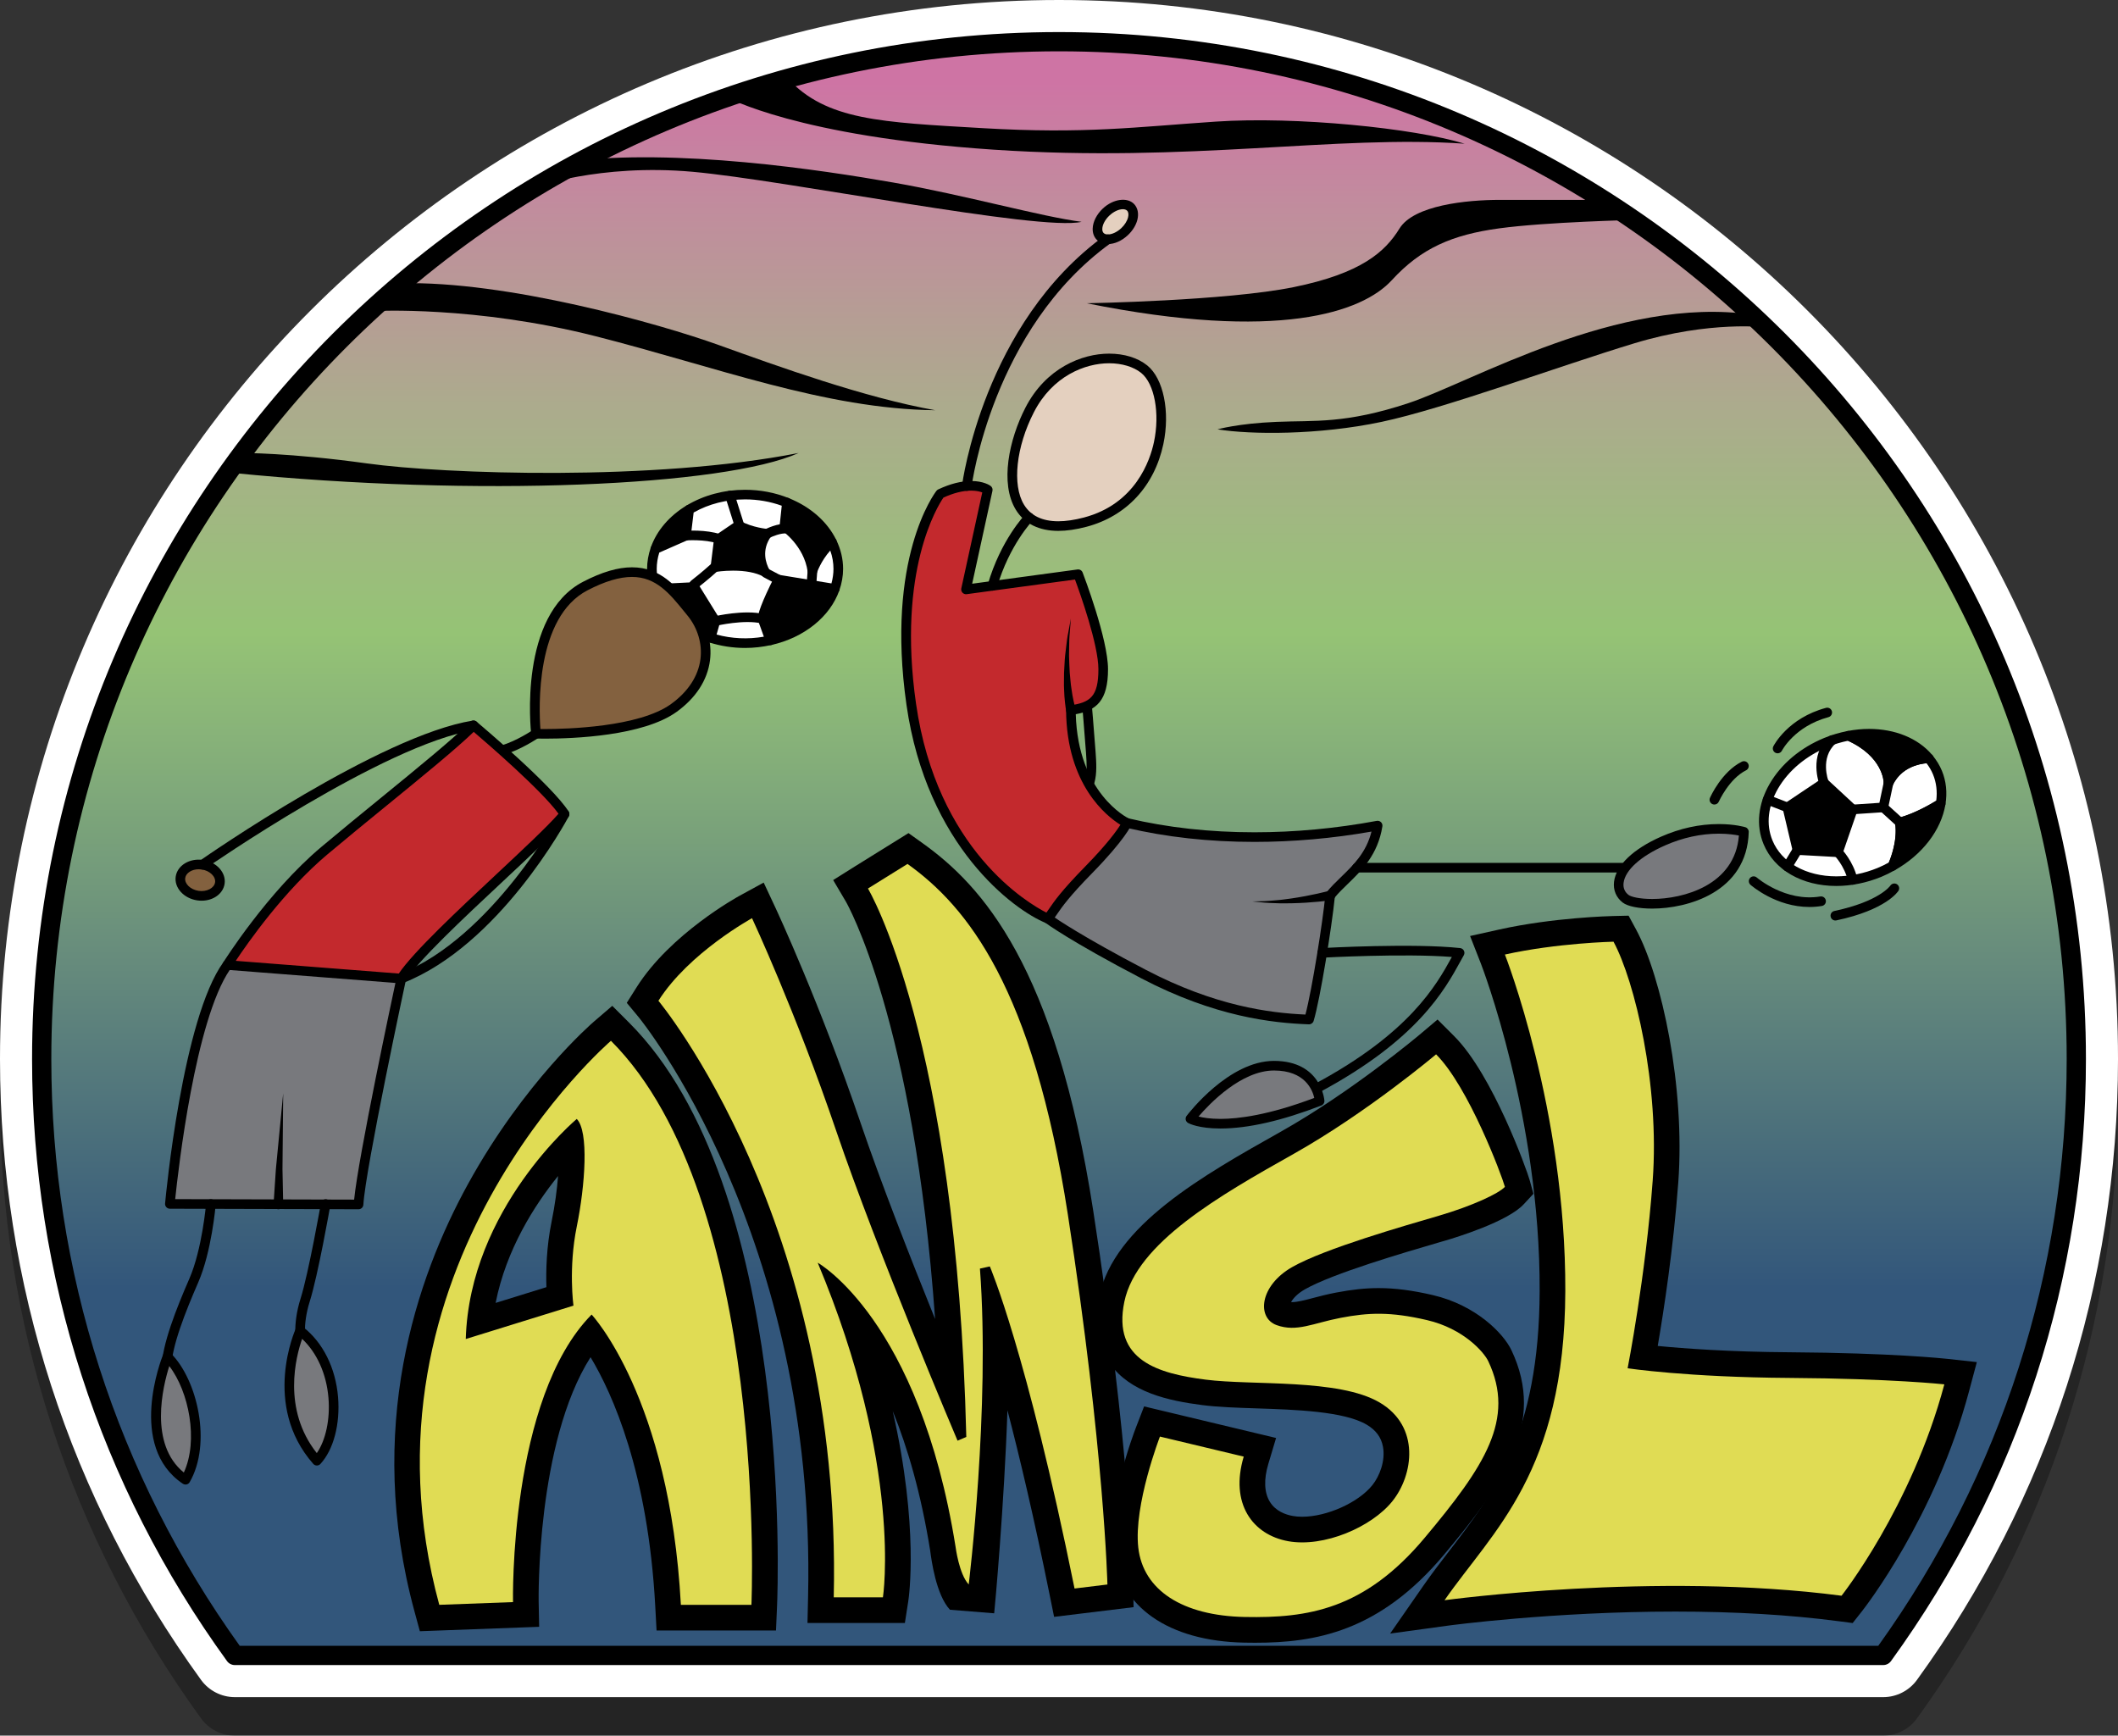 <?xml version="1.0" encoding="utf-8"?>
<!-- Generator: Adobe Illustrator 16.0.0, SVG Export Plug-In . SVG Version: 6.00 Build 0)  -->
<!DOCTYPE svg PUBLIC "-//W3C//DTD SVG 1.1//EN" "http://www.w3.org/Graphics/SVG/1.1/DTD/svg11.dtd">
<svg version="1.1" xmlns="http://www.w3.org/2000/svg" xmlns:xlink="http://www.w3.org/1999/xlink" x="0px" y="0px"
	 width="330.203px" height="270.575px" viewBox="0 0 330.203 270.575" enable-background="new 0 0 330.203 270.575"
	 xml:space="preserve">
<rect x="0" y="0" width="330.203" height="270.575" fill="#333333" stroke="none"/>
<g id="_x3C_Layer_x3E__copy">
	<path opacity="0.3" d="M36.607,270.575c-2.08,0-4.048-1.006-5.266-2.69C10.839,239.597,0,206.128,0,171.102
		C0,80.064,74.064,6,165.102,6s165.102,74.064,165.102,165.102c0,35.028-10.839,68.497-31.344,96.788
		c-1.218,1.681-3.187,2.686-5.264,2.686H36.607z"/>
	<path fill="#FFFFFF" d="M36.607,264.575c-2.08,0-4.048-1.006-5.266-2.69C10.839,233.597,0,200.128,0,165.102
		C0,74.064,74.064,0,165.102,0s165.102,74.064,165.102,165.102c0,35.028-10.839,68.497-31.344,96.788
		c-1.218,1.681-3.187,2.686-5.264,2.686H36.607z"/>
</g>
<g id="_x3C_Layer_x3E__copy_2">
	<g>
		<linearGradient id="SVGID_1_" gradientUnits="userSpaceOnUse" x1="165.102" y1="12.851" x2="165.101" y2="200.853">
			<stop  offset="0" style="stop-color:#CE74A4"/>
			<stop  offset="0.096" style="stop-color:#C28B9E"/>
			<stop  offset="0.268" style="stop-color:#ACAB8D"/>
			<stop  offset="0.393" style="stop-color:#9CBC7D"/>
			<stop  offset="0.457" style="stop-color:#95C375"/>
			<stop  offset="0.544" style="stop-color:#87B279"/>
			<stop  offset="0.724" style="stop-color:#678C7C"/>
			<stop  offset="0.98" style="stop-color:#365A7B"/>
			<stop  offset="1" style="stop-color:#32567B"/>
		</linearGradient>
		<path fill="url(#SVGID_1_)" d="M293.596,258.075c18.936-26.125,30.107-58.242,30.107-92.974
			C323.703,77.508,252.695,6.5,165.102,6.5C77.509,6.5,6.5,77.508,6.5,165.102c0,34.731,11.173,66.849,30.107,92.974H293.596z"/>
		<g>
			<path d="M293.596,259.575H36.607c-0.481,0-0.933-0.23-1.214-0.62C15.51,231.521,5,199.067,5,165.102C5,76.821,76.821,5,165.102,5
				s160.102,71.821,160.102,160.102c0,33.968-10.51,66.422-30.393,93.854C294.528,259.345,294.076,259.575,293.596,259.575z
				 M37.375,256.575h255.453c19.219-26.785,29.375-58.399,29.375-91.474C322.203,78.476,251.728,8,165.102,8S8,78.476,8,165.102
				C8,198.175,18.156,229.789,37.375,256.575z"/>
		</g>
	</g>
	<g>
		<path d="M107.439,79.438c-2.521,1.514-4.4,3.662-5.266,6.153l4.775-2.095L107.439,79.438z"/>
		<path d="M102.174,86.342c-0.185,0-0.368-0.068-0.509-0.199c-0.219-0.202-0.297-0.515-0.2-0.797
			c0.904-2.603,2.889-4.929,5.588-6.55c0.246-0.148,0.554-0.143,0.794,0.014c0.241,0.156,0.371,0.435,0.337,0.719l-0.49,4.059
			c-0.032,0.264-0.2,0.49-0.443,0.597l-4.775,2.095C102.378,86.321,102.276,86.342,102.174,86.342z M106.497,80.992
			c-1.159,0.901-2.109,1.959-2.8,3.113l2.56-1.123L106.497,80.992z"/>
	</g>
	<g>
		<path d="M126.662,89.021c0,0,0.826-2.524,3.035-4.521c-1.305-2.68-3.818-4.871-7.016-6.154l-0.389,3.707
			C122.293,82.053,126.048,84.58,126.662,89.021z"/>
		<path d="M126.663,89.77c-0.023,0-0.045-0.001-0.069-0.003c-0.347-0.032-0.627-0.298-0.675-0.644
			c-0.562-4.062-4.01-6.425-4.045-6.448c-0.23-0.155-0.356-0.424-0.327-0.7l0.389-3.707c0.025-0.234,0.158-0.443,0.359-0.564
			c0.202-0.122,0.448-0.141,0.667-0.053c3.395,1.362,6.026,3.678,7.411,6.522c0.146,0.3,0.076,0.661-0.171,0.884
			c-2.024,1.83-2.818,4.175-2.826,4.199C127.272,89.564,126.983,89.77,126.663,89.77z M123.083,81.706
			c0.823,0.646,2.785,2.401,3.793,5.118c0.444-0.758,1.064-1.642,1.895-2.477c-1.137-2.038-3.037-3.744-5.451-4.901L123.083,81.706z
			"/>
	</g>
	<g>
		<path d="M118.899,96.458c0.127,0.465,0.724,2.092,1.196,3.362c4.867-1.09,8.69-4.144,10.049-8.025l-8.79-1.439
			C121.354,90.356,118.683,95.664,118.899,96.458z"/>
		<path d="M120.095,100.57c-0.307,0-0.591-0.19-0.703-0.488c-1.057-2.84-1.177-3.282-1.217-3.427
			c-0.194-0.711,0.65-2.944,2.509-6.636c0.148-0.293,0.473-0.451,0.791-0.403l8.79,1.439c0.219,0.036,0.411,0.167,0.524,0.357
			c0.113,0.19,0.136,0.421,0.063,0.63c-1.438,4.107-5.496,7.368-10.593,8.509C120.205,100.564,120.149,100.57,120.095,100.57z
			 M121.779,91.186c-1.069,2.169-2.138,4.629-2.143,5.159c0.036,0.1,0.223,0.676,0.93,2.588c3.942-1.05,7.103-3.486,8.53-6.549
			L121.779,91.186z"/>
	</g>
	<g>
		<path d="M108.249,91.512l-6.063,0.298c1.225,3.484,4.436,6.301,8.607,7.625l0.741-2.616L108.249,91.512z"/>
		<path d="M110.793,100.185c-0.076,0-0.153-0.012-0.227-0.035c-4.401-1.397-7.798-4.422-9.088-8.091
			c-0.079-0.223-0.047-0.471,0.085-0.667c0.132-0.196,0.349-0.319,0.586-0.331l6.063-0.298c0.262-0.018,0.53,0.122,0.674,0.354
			l3.285,5.307c0.111,0.179,0.141,0.396,0.084,0.599l-0.741,2.616c-0.055,0.195-0.188,0.36-0.366,0.456
			C111.038,100.155,110.916,100.185,110.793,100.185z M103.287,92.507c1.259,2.605,3.787,4.763,7,5.961l0.435-1.535l-2.878-4.65
			L103.287,92.507z"/>
	</g>
	<g>
		<path fill="#FFFFFF" d="M129.697,84.5c-2.209,1.997-3.035,4.521-3.035,4.521c-0.614-4.441-4.369-6.968-4.369-6.968l0.389-3.707
			c-1.963-0.788-4.172-1.242-6.52-1.242c-3.277,0-6.291,0.875-8.723,2.334l-0.49,4.059l-4.775,2.095
			c-0.343,0.985-0.54,2.019-0.54,3.091c0,1.085,0.2,2.131,0.552,3.127l6.063-0.298l3.285,5.307l-0.741,2.616
			c1.662,0.528,3.471,0.827,5.369,0.827c1.365,0,2.682-0.161,3.934-0.441c-0.473-1.27-1.069-2.897-1.196-3.362
			c-0.217-0.794,2.455-6.102,2.455-6.102l8.79,1.439c0.346-0.992,0.546-2.033,0.546-3.112C130.69,87.206,130.33,85.799,129.697,84.5
			z"/>
		<g>
			<path d="M116.162,101.012c-1.913,0-3.795-0.29-5.596-0.862c-0.386-0.123-0.605-0.53-0.495-0.919l0.651-2.298l-2.878-4.65
				l-5.622,0.276c-0.321,0.008-0.634-0.187-0.744-0.5c-0.395-1.118-0.595-2.254-0.595-3.376c0-1.105,0.196-2.228,0.582-3.338
				c0.069-0.197,0.216-0.356,0.407-0.44l4.383-1.922l0.439-3.634c0.028-0.23,0.16-0.434,0.359-0.553
				c2.662-1.597,5.812-2.441,9.108-2.441c2.369,0,4.656,0.436,6.799,1.295c0.311,0.125,0.501,0.441,0.467,0.774l-0.344,3.282
				c0.823,0.646,2.785,2.401,3.793,5.118c0.516-0.881,1.271-1.934,2.318-2.88c0.175-0.158,0.415-0.225,0.646-0.18
				c0.231,0.045,0.428,0.196,0.532,0.408c0.709,1.456,1.069,2.974,1.069,4.512c0,1.11-0.198,2.241-0.588,3.359
				c-0.12,0.343-0.472,0.549-0.829,0.493l-8.244-1.35c-1.069,2.169-2.138,4.629-2.143,5.159c0.04,0.11,0.263,0.797,1.162,3.213
				c0.075,0.203,0.06,0.429-0.044,0.619c-0.103,0.19-0.284,0.327-0.495,0.375C118.9,100.857,117.521,101.012,116.162,101.012z
				 M111.717,98.925c2.362,0.638,4.871,0.766,7.37,0.331c-0.776-2.105-0.875-2.471-0.911-2.601c-0.194-0.711,0.65-2.944,2.509-6.636
				c0.148-0.293,0.473-0.451,0.791-0.403l8.148,1.334c0.21-0.761,0.317-1.521,0.317-2.267c0-0.964-0.167-1.922-0.5-2.859
				c-1.475,1.663-2.06,3.41-2.066,3.43c-0.108,0.332-0.433,0.545-0.78,0.514c-0.348-0.031-0.628-0.298-0.676-0.645
				c-0.562-4.062-4.01-6.425-4.045-6.448c-0.23-0.155-0.356-0.424-0.327-0.7l0.329-3.134c-1.811-0.655-3.73-0.987-5.713-0.987
				c-2.896,0-5.661,0.706-8.023,2.044l-0.445,3.688c-0.032,0.264-0.2,0.49-0.443,0.597l-4.469,1.96
				c-0.264,0.85-0.397,1.703-0.397,2.539c0,0.777,0.114,1.565,0.34,2.35l5.489-0.27c0.262-0.018,0.53,0.122,0.674,0.354l3.285,5.307
				c0.111,0.179,0.141,0.396,0.084,0.599L111.717,98.925z"/>
		</g>
	</g>
	<g>
		<path fill="#78797D" d="M61.475,150.101l-26.037,0.338c-6.318,8.684-8.953,37.245-8.953,37.245s0,0,29.416,0.083
			c0.334-5.75,6.66-35.212,6.66-35.212L61.475,150.101z"/>
		<g>
			<path d="M55.9,188.517c0,0-0.001,0-0.002,0l-29.416-0.083c-0.211,0-0.411-0.09-0.553-0.246s-0.211-0.364-0.192-0.573
				c0.108-1.175,2.727-28.867,9.094-37.617c0.139-0.191,0.36-0.306,0.597-0.309l26.037-0.338c0.281-0.018,0.574,0.171,0.696,0.446
				l1.086,2.454c0.064,0.145,0.081,0.306,0.047,0.461c-0.063,0.294-6.318,29.472-6.645,35.099
				C56.626,188.208,56.297,188.517,55.9,188.517z M27.313,186.936l27.897,0.079c0.68-6.781,5.946-31.484,6.566-34.379l-0.787-1.779
				l-25.159,0.327C30.438,159.1,27.796,182.284,27.313,186.936z"/>
		</g>
	</g>
	<g>
		<path fill="#FFFFFF" d="M302.057,120.444c-0.338-0.821-0.805-1.557-1.359-2.223c-0.195-0.001-4.449,0.019-6.27,3.825
			c0,0,0.027-4.591-6.236-7.347c-1.166,0.225-2.342,0.56-3.508,1.039c-7.297,2.997-11.348,9.964-9.049,15.56
			c2.299,5.597,10.076,7.704,17.373,4.707c0.719-0.295,1.396-0.639,2.049-1.007c0.094-0.199,1.631-3.548,1.141-6.784
			c2.951-0.738,6.188-2.818,6.361-2.93C302.826,123.64,302.691,121.99,302.057,120.444z"/>
		<g>
			<path d="M286.289,138.118L286.289,138.118c-5.344,0-9.692-2.504-11.348-6.536c-1.203-2.928-0.857-6.272,0.971-9.417
				c1.792-3.081,4.806-5.61,8.486-7.122c1.147-0.471,2.376-0.835,3.65-1.081c0.152-0.03,0.305-0.011,0.444,0.05
				c4.095,1.802,5.682,4.36,6.297,6.104c2.189-2.559,5.473-2.646,5.898-2.646c0.223,0,0.442,0.099,0.585,0.27
				c0.632,0.759,1.129,1.572,1.477,2.418c0.667,1.623,0.852,3.388,0.549,5.245c-0.034,0.209-0.155,0.395-0.333,0.509
				c-0.332,0.214-3.138,1.998-5.952,2.852c0.249,3.261-1.212,6.411-1.278,6.552c-0.066,0.141-0.175,0.258-0.311,0.334
				c-0.754,0.425-1.451,0.767-2.132,1.047C291.031,137.626,288.609,138.118,286.289,138.118z M288.104,115.48
				c-1.096,0.226-2.148,0.545-3.135,0.95c-3.377,1.387-6.133,3.691-7.76,6.489c-1.589,2.732-1.901,5.606-0.881,8.092
				c1.421,3.458,5.237,5.606,9.961,5.606c2.126,0,4.352-0.452,6.434-1.308c0.559-0.229,1.134-0.507,1.75-0.847
				c0.332-0.778,1.381-3.512,0.983-6.138c-0.059-0.382,0.185-0.746,0.56-0.84c2.372-0.593,4.992-2.126,5.851-2.654
				c0.186-1.457,0.017-2.835-0.503-4.103c-0.247-0.6-0.587-1.184-1.013-1.741c-1.002,0.083-3.899,0.566-5.246,3.381
				c-0.151,0.316-0.504,0.484-0.845,0.407c-0.343-0.079-0.584-0.384-0.582-0.735C293.677,121.879,293.583,117.99,288.104,115.48z"/>
		</g>
	</g>
	<g>
		<path d="M166.955,125.526c-0.312,0-0.603-0.195-0.709-0.507c-0.135-0.392,0.074-0.818,0.466-0.953
			c2.859-0.98,2.85-3.199,2.597-6.737c-0.24-3.355-0.659-8.147-0.659-8.148l1.494-0.131c0,0,0.421,4.807,0.661,8.172
			c0.229,3.215,0.49,6.859-3.606,8.264C167.118,125.514,167.036,125.526,166.955,125.526z"/>
	</g>
	<g>
		<path fill="#78797D" d="M175.697,128.295c-12.137,0-12.137,0-12.137,0l-2.262,10.593l2.057,4.319c0,0,3.703,2.777,14.912,8.639
			c11.211,5.862,20.055,6.883,25.814,7.093c1.029-3.39,2.879-15.012,3.291-19.332c2.365-2.982,6.48-5.142,7.406-10.901
			C210.355,129.529,193.49,132.512,175.697,128.295z"/>
		<g>
			<path d="M204.082,159.689c-0.009,0-0.018,0-0.027,0c-5.725-0.208-14.662-1.179-26.135-7.178
				c-11.135-5.823-14.861-8.589-15.015-8.704c-0.097-0.073-0.175-0.168-0.227-0.278l-2.057-4.319
				c-0.071-0.149-0.091-0.317-0.057-0.479l2.262-10.593c0.074-0.346,0.38-0.593,0.733-0.593h12.137c0.059,0,0.116,0.007,0.173,0.02
				c6.113,1.449,12.741,2.184,19.698,2.184c6.305,0,12.723-0.599,19.074-1.78c0.235-0.042,0.486,0.03,0.66,0.201
				c0.175,0.17,0.256,0.415,0.217,0.656c-0.712,4.43-3.198,6.841-5.392,8.968c-0.739,0.717-1.44,1.396-2.03,2.111
				c-0.456,4.522-2.279,15.898-3.298,19.252C204.703,159.474,204.411,159.689,204.082,159.689z M163.95,142.711
				c0.784,0.556,4.849,3.336,14.665,8.47c10.815,5.656,19.312,6.734,24.906,6.984c1.036-3.912,2.715-14.538,3.104-18.629
				c0.015-0.144,0.069-0.281,0.159-0.395c0.678-0.854,1.465-1.618,2.299-2.426c1.927-1.868,3.913-3.794,4.738-7.075
				c-6.083,1.067-12.219,1.608-18.254,1.608c-7.041,0-13.756-0.742-19.959-2.204h-11.442l-2.081,9.751L163.95,142.711z"/>
		</g>
	</g>
	<path d="M64.625,251.234c-7.756-28.497,0.268-51.998,8.363-66.695c8.731-15.851,19.213-24.941,19.656-25.32l2.813-2.413l2.62,2.62
		c25.617,25.618,23.187,88.278,23.069,90.932l-0.166,3.826h-18.619l-0.205-3.784c-1.129-20.872-6.664-33.122-10.086-38.819
		c-8.474,13.352-8.097,37.825-8.092,38.098l0.079,3.932l-18.599,0.688L64.625,251.234z M87.004,183.337
		c-3.656,4.527-8.08,11.426-9.735,19.781l7.918-2.455c-0.083-2.564,0.006-6.293,0.812-10.237
		C86.521,187.873,86.841,185.435,87.004,183.337z"/>
	<path d="M176.65,246.925c-0.02-0.861-0.549-21.518-6.213-58.185c-5.892-38.148-17.325-50.667-26.629-57.312l-2.17-1.551
		l-8.434,5.242l-3.311,2.078l1.986,3.366c0.119,0.201,10.594,18.478,13.906,65.071c-3.879-9.606-8.496-21.404-11.6-30.531
		c-6.372-18.743-13.04-33.057-13.32-33.657l-1.805-3.856l-3.736,2.041c-0.438,0.24-10.811,5.966-16.055,14.246l-1.553,2.461
		l1.857,2.238c0.277,0.333,27.689,34.021,26.409,90.35l-0.093,4.09h15.184l0.527-3.384c0.098-0.628,1.689-11.56-2.422-29.66
		c2.303,5.669,4.409,12.823,5.844,21.782c0.178,1.37,0.896,6.857,3.078,9.195l6.895,0.557c0.094-0.761,1.578-17.055,2.068-31.65
		c1.904,7.283,4.131,16.697,6.539,28.58l0.734,3.623l12.393-1.511L176.65,246.925z"/>
	<path d="M195.668,256.096c-0.549,0-1.102-0.007-1.656-0.017c-11.859-0.229-19.531-5.598-20.523-14.362
		c-0.836-7.386,3.16-18.015,3.619-19.202l1.26-3.264l20.578,4.922l-1.213,4.053c-0.723,2.421-0.639,4.459,0.242,5.895
		c0.896,1.457,2.438,2.006,3.572,2.21c0.449,0.081,0.943,0.122,1.465,0.122c3.863,0,8.777-2.213,10.953-4.934
		c1.111-1.39,2.051-3.778,1.646-5.982c-0.271-1.469-1.105-2.596-2.551-3.446c-3.539-2.081-11.08-2.331-17.139-2.531
		c-3.104-0.103-6.033-0.199-8.467-0.512c-5.336-0.685-11.219-1.983-14.389-6.432c-1.99-2.792-2.561-6.322-1.693-10.493
		c2.299-11.068,16.137-18.852,28.346-25.719c10.984-6.178,21.488-15.005,21.592-15.094l2.809-2.37l2.6,2.598
		c6.014,6.013,11.342,20.919,11.756,22.42l0.594,2.148l-1.516,1.635c-2.51,2.71-10.533,5.163-12.115,5.627l-1.086,0.317
		c-5.371,1.568-16.549,4.833-20.91,7.316c-1.244,0.708-1.867,1.466-2.156,1.993c0.045,0.002,0.09,0.003,0.135,0.003
		c0.838,0,1.916-0.284,3.281-0.643c1.037-0.272,2.213-0.581,3.574-0.842c2.553-0.487,4.604-0.704,6.654-0.704
		c2.566,0,5.252,0.346,8.447,1.09c6.758,1.574,11.037,6.001,12.264,8.593c5.42,11.44-1.23,20.798-10.486,31.845
		C215.021,254.429,204.994,256.096,195.668,256.096z"/>
	<path d="M221.922,247.185c1.275-1.838,2.666-3.643,4.008-5.387c6.896-8.959,14.027-18.222,14.107-40.521
		c0.096-27.096-9.051-50.772-9.143-51.008l-1.703-4.349l4.559-1.016c8.395-1.867,17.332-2.089,17.709-2.098l2.445-0.056l1.164,2.151
		c4.018,7.425,7.676,24.622,6.58,39.457c-0.756,10.233-2.275,20.069-3.201,25.469c4.117,0.402,11.191,0.926,20.57,0.984
		c15.947,0.101,24.203,0.988,24.547,1.025l4.631,0.509l-1.203,4.499c-5.26,19.703-16.283,33.809-16.75,34.4l-1.406,1.781
		l-2.252-0.295c-7.561-0.99-16.105-1.493-25.396-1.493c-19.211,0-35.277,2.169-35.438,2.191l-9.023,1.235L221.922,247.185z"/>
	<path fill="#E0DC54" d="M95.248,162.255c0,0-41.097,35.262-26.764,87.93l11.496-0.425c0,0-0.662-31.743,12.254-44.826
		c0,0,12.166,12.917,13.916,45.251h11C117.15,250.185,119.916,186.922,95.248,162.255z M89.918,191.227
		c-1.319,6.451-0.514,12.317-0.514,12.317l-16.788,5.204c0.587-20.307,17.302-34.309,17.302-34.309
		C91.824,176.346,91.236,184.776,89.918,191.227z"/>
	<path fill="#E0DC54" d="M102.65,156.017c0,0,28.668,34.333,27.334,93h7.666c0,0,3.168-20.332-10.166-52.166
		c0,0,15.834,8.834,21.5,44.334c0,0,0.531,4.207,2.043,5.826c0,0,3.373-27.494,1.748-49.244l1.543-0.336
		c0,0,5.707,13.21,13.207,50.21l5.125-0.625c0,0-0.477-20.836-6.166-57.666c-5.459-35.344-15.666-48-25-54.667l-6.167,3.833
		c0,0,13.833,23,15.333,85.5l-1.364,0.579c0,0-12.511-29.454-18.886-48.204s-13.156-33.25-13.156-33.25
		S107.4,148.517,102.65,156.017z"/>
	<path fill="#E0DC54" d="M223.891,164.366c0,0-10.746,9.075-22.211,15.523c-11.463,6.448-24.48,13.852-26.391,23.046
		c-1.91,9.194,5.361,11.206,12.674,12.144s20.75-0.188,27.125,3.563s5.25,11.313,2,15.375s-10.688,7.25-16.25,6.25
		s-9.125-5.875-6.938-13.188l-13.063-3.125c0,0-4.125,10.688-3.375,17.313s6.875,10.625,16.625,10.813s18.625-1.125,28-12.313
		s14.223-18.518,9.938-27.563c-0.658-1.391-3.832-5.076-9.555-6.408s-9.133-1.176-13.445-0.354
		c-4.311,0.824-6.859,2.273-9.994,1.137s-2.664-6.152,2.43-9.053c5.096-2.901,17.637-6.467,22.85-7.996s9.328-3.449,10.309-4.507
		C234.109,183.18,228.953,169.428,223.891,164.366z"/>
	<path fill="#E0DC54" d="M234.619,148.808c0,0,9.518,24.238,9.418,52.482c-0.102,28.245-11.318,37.359-18.83,48.177
		c0,0,32.852-4.507,61.896-0.701c0,0,10.916-13.822,16.025-32.952c0,0-8.213-0.901-24.137-1.002
		c-15.926-0.1-25.24-1.502-25.24-1.502s2.807-14.322,3.908-29.246c1.102-14.923-2.805-31.149-6.109-37.259
		C251.551,146.805,242.727,147.005,234.619,148.808z"/>
	<g>
		<path fill="#C3292D" d="M146.592,76.975c0,0-7.783,10.036-4.525,32.808s17.689,31.984,21.289,33.424
			c1.131-1.337,1.336-2.468,6.377-7.61c5.039-5.143,5.965-7.302,5.965-7.302s-8.639-4.114-8.742-17.587
			c3.498-0.514,5.039-1.748,5.039-6.376s-3.908-14.81-3.908-14.81l-17.483,2.365l3.394-15.53
			C153.996,76.357,151.631,74.609,146.592,76.975z"/>
		<g>
			<path d="M163.355,143.957c-0.094,0-0.188-0.018-0.278-0.054c-4.982-1.993-18.603-11.989-21.753-34.014
				c-3.266-22.824,4.35-32.954,4.675-33.374c0.073-0.094,0.167-0.169,0.274-0.219c1.853-0.87,3.579-1.311,5.133-1.311
				c1.939,0,2.929,0.689,3.035,0.769c0.238,0.175,0.351,0.474,0.287,0.763L151.564,91l16.421-2.222
				c0.354-0.049,0.677,0.15,0.801,0.475c0.161,0.421,3.958,10.365,3.958,15.079c0,4.929-1.832,6.409-5.027,7.01
				c0.35,12.295,7.975,16.118,8.305,16.277c0.361,0.174,0.523,0.603,0.365,0.972c-0.04,0.094-1.04,2.348-6.118,7.531
				c-3.618,3.69-4.725,5.305-5.457,6.374c-0.295,0.43-0.55,0.802-0.884,1.196C163.782,143.863,163.571,143.957,163.355,143.957z
				 M147.086,77.572c-0.882,1.28-7.242,11.38-4.277,32.104c3.267,22.833,17.478,31.148,20.328,32.596
				c0.141-0.193,0.28-0.396,0.438-0.625c0.762-1.112,1.913-2.792,5.623-6.575c3.399-3.47,4.892-5.558,5.479-6.493
				c-2.141-1.329-8.381-6.2-8.471-17.865c-0.003-0.375,0.271-0.693,0.641-0.748c3.102-0.456,4.398-1.339,4.398-5.634
				c0-3.833-2.849-11.815-3.65-13.987l-16.891,2.285c-0.241,0.032-0.486-0.055-0.652-0.235c-0.165-0.18-0.233-0.429-0.181-0.668
				l3.269-14.96c-0.351-0.131-0.927-0.281-1.732-0.281C150.122,76.485,148.669,76.851,147.086,77.572z"/>
		</g>
	</g>
	<g>
		<path d="M166.226,110.881c0,0-0.043-0.212-0.1-0.633c-0.07-0.419-0.109-0.987-0.178-1.676c-0.019-0.688-0.1-1.487-0.073-2.342
			c-0.005-0.855,0.011-1.764,0.085-2.669c0.037-0.907,0.135-1.807,0.248-2.648c0.097-0.842,0.194-1.625,0.336-2.289
			c0.247-1.327,0.411-2.212,0.411-2.212s-0.071,0.896-0.178,2.24c-0.072,0.668-0.088,1.454-0.096,2.293
			c-0.025,0.838-0.028,1.731,0.028,2.623c0.02,0.892,0.098,1.778,0.188,2.605c0.062,0.83,0.221,1.59,0.306,2.245
			c0.133,0.643,0.229,1.191,0.328,1.541c0.083,0.353,0.152,0.576,0.152,0.576c0.123,0.396-0.099,0.817-0.495,0.94
			s-0.817-0.099-0.94-0.496c-0.008-0.024-0.014-0.048-0.019-0.072L166.226,110.881z"/>
	</g>
	<g>
		<path d="M207.523,140.342c0,0-0.192,0.025-0.527,0.069c-0.342,0.045-0.824,0.099-1.4,0.154c-1.153,0.116-2.693,0.217-4.231,0.251
			c-0.771-0.004-1.537,0.035-2.259-0.006c-0.721-0.036-1.391-0.036-1.963-0.093c-1.143-0.111-1.904-0.185-1.904-0.185
			s0.763-0.02,1.907-0.049c0.569-0.014,1.234-0.095,1.943-0.147c0.709-0.046,1.462-0.179,2.214-0.267
			c1.501-0.219,2.989-0.502,4.094-0.753c0.555-0.123,1.011-0.231,1.324-0.313c0.319-0.083,0.502-0.13,0.502-0.13l0.014-0.003
			c0.402-0.104,0.813,0.137,0.916,0.539c0.104,0.402-0.137,0.813-0.539,0.917C207.585,140.332,207.552,140.338,207.523,140.342z"/>
	</g>
	<g>
		<path fill="#E4D0BF" d="M178.385,57.552c-3.934-3.168-13.438-2.24-17.857,6.356c-4.418,8.596-4.66,21.005,8.656,17.494
			C182.502,77.891,183.047,61.305,178.385,57.552z"/>
		<g>
			<path d="M164.989,82.762L164.989,82.762c-3.015,0-5.305-1.143-6.624-3.304c-2.503-4.101-1.053-10.937,1.495-15.893
				c3.197-6.218,8.84-8.434,13.055-8.434c2.36,0,4.47,0.652,5.94,1.837c2.537,2.043,3.595,7.207,2.514,12.278
				c-1.396,6.545-5.768,11.24-11.994,12.881C167.776,82.548,166.301,82.762,164.989,82.762z M172.915,56.631
				c-3.772,0-8.832,2.002-11.721,7.62c-2.787,5.422-3.424,11.354-1.549,14.426c1.047,1.716,2.845,2.585,5.343,2.586
				c0.001,0,0.001,0,0.001,0c1.183,0,2.529-0.197,4.003-0.585c8.039-2.119,10.308-8.919,10.91-11.744
				c0.954-4.475,0.1-9.116-1.988-10.797C176.727,57.18,174.905,56.631,172.915,56.631z"/>
		</g>
	</g>
	<g>
		<path d="M154.716,92.08c-0.069,0-0.14-0.01-0.21-0.03c-0.397-0.116-0.626-0.532-0.51-0.93c2.025-6.938,5.739-10.816,5.896-10.978
			c0.289-0.296,0.763-0.304,1.06-0.016c0.298,0.288,0.305,0.763,0.017,1.06c-0.035,0.037-3.617,3.793-5.533,10.354
			C155.34,91.868,155.041,92.08,154.716,92.08z"/>
	</g>
	<g>
		
			<ellipse transform="matrix(0.686 0.728 -0.728 0.686 79.754 -115.658)" fill="#E4D0BF" cx="173.89" cy="34.582" rx="2.1" ry="3.279"/>
		<g>
			<path d="M172.723,38.051c-0.72,0-1.33-0.244-1.765-0.706c-0.416-0.44-0.625-1.033-0.605-1.713
				c0.031-1.052,0.623-2.22,1.582-3.124c1.593-1.499,3.82-1.82,4.885-0.689c0.559,0.591,0.741,1.479,0.503,2.435
				c-0.213,0.85-0.737,1.703-1.478,2.4C174.903,37.542,173.765,38.051,172.723,38.051z M175.056,32.613
				c-0.644,0-1.445,0.378-2.093,0.987c-0.666,0.627-1.092,1.423-1.11,2.076c-0.009,0.277,0.058,0.493,0.196,0.64
				c0.184,0.194,0.468,0.235,0.674,0.235c0.645,0,1.446-0.378,2.093-0.987c0.526-0.496,0.909-1.106,1.051-1.673
				c0.113-0.45,0.063-0.83-0.138-1.042C175.545,32.654,175.262,32.613,175.056,32.613z"/>
		</g>
	</g>
	<g>
		<path d="M150.729,76.519c-0.03,0-0.062-0.002-0.093-0.006c-0.411-0.05-0.703-0.425-0.652-0.836
			c0.03-0.251,3.313-25.251,22.293-38.984c0.335-0.244,0.804-0.168,1.047,0.168c0.243,0.335,0.168,0.804-0.168,1.047
			c-18.457,13.354-21.653,37.708-21.684,37.953C151.426,76.241,151.103,76.519,150.729,76.519z"/>
	</g>
	<g>
		<path d="M205.396,170.352c-0.268,0-0.526-0.143-0.662-0.395c-0.195-0.365-0.059-0.82,0.307-1.016
			c14.69-7.887,18.853-15.279,21.309-19.753c-7.375-0.59-20.038,0.102-20.172,0.109c-0.416,0.009-0.768-0.293-0.791-0.708
			c-0.022-0.414,0.294-0.768,0.707-0.791c0.581-0.032,14.308-0.782,21.547,0.003c0.25,0.027,0.471,0.178,0.586,0.402
			c0.115,0.224,0.11,0.491-0.013,0.71l-0.475,0.858c-2.526,4.604-6.756,12.312-21.989,20.489
			C205.637,170.323,205.515,170.352,205.396,170.352z"/>
	</g>
	<g>
		<path fill="#78797D" d="M205.732,171.643c0,0-0.334-5.499-7.102-5.506c-6.768-0.008-13.035,8.275-13.035,8.275
			S190.922,177.379,205.732,171.643z"/>
		<g>
			<path d="M190.274,175.929C190.274,175.929,190.274,175.929,190.274,175.929c-3.397,0-4.885-0.773-5.044-0.862
				c-0.189-0.105-0.324-0.288-0.369-0.5c-0.044-0.213,0.005-0.434,0.137-0.607c0.265-0.35,6.567-8.573,13.623-8.573
				c7.397,0.008,7.856,6.149,7.86,6.211c0.02,0.326-0.174,0.627-0.479,0.745C199.858,174.722,194.566,175.929,190.274,175.929z
				 M186.854,174.061c0.695,0.178,1.813,0.369,3.419,0.369h0.001c2.751,0,7.5-0.575,14.625-3.27c-0.28-1.252-1.454-4.267-6.27-4.272
				C193.522,166.887,188.596,172.035,186.854,174.061z"/>
		</g>
	</g>
	<g>
		<path d="M253.443,136.019h-41.891c-0.414,0-0.75-0.336-0.75-0.75s0.336-0.75,0.75-0.75h41.891c0.414,0,0.75,0.336,0.75,0.75
			S253.857,136.019,253.443,136.019z"/>
	</g>
	<g>
		<path fill="#78797D" d="M271.885,129.673c0,0-5.498-1.691-12.604,1.438s-8.121,7.254-5.838,8.999
			C255.729,141.854,271.547,141.601,271.885,129.673z"/>
		<g>
			<path d="M257.586,141.646L257.586,141.646c-2.108,0-3.827-0.351-4.598-0.939c-1.015-0.775-1.509-1.955-1.356-3.236
				c0.305-2.555,2.982-5.123,7.347-7.045c2.95-1.299,5.979-1.958,9.001-1.958c2.506,0,4.061,0.47,4.126,0.49
				c0.322,0.099,0.538,0.401,0.529,0.738C272.367,139.128,263.05,141.646,257.586,141.646z M267.979,129.966
				c-2.813,0-5.638,0.616-8.396,1.832c-3.81,1.678-6.226,3.865-6.463,5.851c-0.091,0.762,0.178,1.407,0.777,1.866
				c0.398,0.304,1.723,0.631,3.688,0.631c4.8,0,12.9-2.101,13.517-9.889C270.489,130.133,269.403,129.966,267.979,129.966z"/>
		</g>
	</g>
	<g>
		<path d="M277.138,117.437c-0.113,0-0.229-0.026-0.338-0.081c-0.369-0.187-0.518-0.638-0.33-1.008
			c0.091-0.179,2.291-4.412,8.209-5.997c0.409-0.106,0.813,0.132,0.919,0.531c0.107,0.4-0.131,0.811-0.53,0.918
			c-5.277,1.414-7.24,5.188-7.26,5.226C277.676,117.286,277.412,117.437,277.138,117.437z"/>
	</g>
	<g>
		<path d="M267.279,125.424c-0.102,0-0.205-0.021-0.304-0.064c-0.379-0.168-0.55-0.611-0.382-0.989
			c0.072-0.165,1.822-4.057,4.955-5.625c0.375-0.188,0.821-0.035,1.007,0.334c0.186,0.371,0.035,0.821-0.335,1.006
			c-2.656,1.33-4.24,4.855-4.256,4.891C267.841,125.258,267.566,125.424,267.279,125.424z"/>
	</g>
	<g>
		<path d="M282.091,141.395c-5.184,0-9.011-3.306-9.189-3.463c-0.311-0.273-0.341-0.746-0.068-1.058
			c0.272-0.31,0.747-0.344,1.058-0.07c0.045,0.039,4.465,3.846,9.9,2.953c0.414-0.068,0.794,0.211,0.861,0.619
			c0.066,0.409-0.21,0.794-0.619,0.861C283.369,141.346,282.72,141.395,282.091,141.395z"/>
	</g>
	<g>
		<path d="M286.136,143.5c-0.347,0-0.658-0.242-0.732-0.595c-0.086-0.405,0.173-0.803,0.578-0.889
			c7.014-1.48,8.709-3.922,8.726-3.947c0.229-0.341,0.69-0.44,1.033-0.22c0.345,0.222,0.451,0.674,0.234,1.022
			c-0.075,0.121-1.928,2.976-9.683,4.613C286.239,143.495,286.188,143.5,286.136,143.5z"/>
	</g>
	<g>
		<polygon points="284.367,122.045 278.654,125.87 280.223,132.517 286.541,132.864 288.846,126.191 		"/>
		<path d="M286.541,133.614c-0.014,0-0.027,0-0.041-0.001l-6.318-0.347c-0.332-0.019-0.612-0.253-0.688-0.577l-1.568-6.647
			c-0.072-0.305,0.053-0.622,0.313-0.795l5.713-3.825c0.288-0.193,0.672-0.164,0.927,0.073l4.479,4.146
			c0.218,0.202,0.296,0.514,0.199,0.795l-2.305,6.673C287.146,133.412,286.859,133.614,286.541,133.614z M280.824,131.799
			l5.192,0.285l1.96-5.675l-3.685-3.411l-4.788,3.206L280.824,131.799z"/>
	</g>
	<g>
		<path d="M284.366,122.795c-0.3,0-0.583-0.182-0.698-0.478c-0.071-0.185-1.721-4.562,1.479-7.5c0.304-0.279,0.777-0.26,1.06,0.045
			c0.28,0.305,0.26,0.78-0.046,1.06c-2.438,2.239-1.15,5.708-1.094,5.854c0.147,0.386-0.045,0.82-0.431,0.968
			C284.548,122.779,284.456,122.795,284.366,122.795z"/>
	</g>
	<g>
		<path d="M278.654,126.62c-0.091,0-0.183-0.016-0.271-0.051l-3.078-1.196c-0.386-0.15-0.577-0.584-0.428-0.971
			c0.15-0.387,0.59-0.577,0.971-0.428l3.078,1.196c0.386,0.15,0.577,0.584,0.428,0.971
			C279.238,126.438,278.954,126.62,278.654,126.62z"/>
	</g>
	<g>
		<path d="M278.653,135.842c-0.133,0-0.268-0.035-0.389-0.109c-0.354-0.215-0.467-0.677-0.251-1.031l1.568-2.575
			c0.216-0.354,0.679-0.465,1.03-0.25c0.354,0.215,0.467,0.677,0.251,1.031l-1.568,2.575
			C279.153,135.714,278.906,135.842,278.653,135.842z"/>
	</g>
	<g>
		<path d="M288.845,137.918c-0.339,0-0.646-0.231-0.729-0.575c-0.573-2.389-2.092-3.935-2.106-3.95
			c-0.292-0.293-0.291-0.769,0.002-1.061c0.294-0.292,0.769-0.292,1.061,0.002c0.074,0.075,1.832,1.864,2.503,4.659
			c0.097,0.403-0.151,0.808-0.555,0.904C288.962,137.911,288.903,137.918,288.845,137.918z"/>
	</g>
	<g>
		<path d="M295.057,134.997c4.143-2.331,6.893-5.998,7.502-9.714c-0.174,0.112-3.41,2.192-6.361,2.93
			C296.688,131.449,295.15,134.798,295.057,134.997z"/>
		<path d="M295.057,135.747c-0.185,0-0.368-0.068-0.511-0.201c-0.239-0.222-0.307-0.573-0.168-0.869
			c0.063-0.134,1.538-3.314,1.078-6.353c-0.059-0.382,0.185-0.746,0.56-0.84c2.825-0.707,6.002-2.746,6.136-2.833
			c0.25-0.161,0.57-0.159,0.818,0.002c0.248,0.163,0.377,0.456,0.329,0.749c-0.658,4.012-3.602,7.842-7.874,10.247
			C295.31,135.715,295.183,135.747,295.057,135.747z M297.014,128.764c0.123,1.611-0.172,3.195-0.509,4.403
			c2.337-1.734,4.053-3.956,4.881-6.319C300.242,127.478,298.629,128.274,297.014,128.764z"/>
	</g>
	<g>
		<path d="M294.428,122.045c1.82-3.806,6.074-3.826,6.27-3.825c-2.621-3.147-7.445-4.499-12.506-3.522
			C294.455,117.454,294.428,122.045,294.428,122.045z"/>
		<path d="M294.428,122.795c-0.056,0-0.112-0.006-0.168-0.019c-0.341-0.079-0.582-0.382-0.582-0.732
			c-0.002-0.188-0.111-4.162-5.788-6.66c-0.301-0.132-0.48-0.444-0.443-0.771c0.036-0.326,0.281-0.59,0.604-0.652
			c1.12-0.216,2.248-0.326,3.354-0.326c4.042,0,7.597,1.454,9.777,3.995c0.175,0.137,0.286,0.35,0.286,0.589
			c0,0.414-0.335,0.75-0.75,0.75c-0.004,0-0.012,0-0.02,0c-0.001,0-0.003,0-0.004,0l0,0c-0.167,0-3.982,0.039-5.589,3.398
			C294.978,122.634,294.712,122.795,294.428,122.795z M290.637,115.155c2.54,1.636,3.659,3.561,4.153,4.961
			c1.322-1.546,3.045-2.19,4.295-2.457C297.013,115.907,293.981,114.992,290.637,115.155z"/>
	</g>
	<g>
		<path d="M288.845,126.941c-0.391,0-0.721-0.304-0.747-0.7c-0.028-0.413,0.284-0.771,0.697-0.799l4.208-0.283l0.691-3.27
			c0.085-0.406,0.48-0.662,0.889-0.579c0.405,0.086,0.664,0.484,0.578,0.889l-0.809,3.825c-0.069,0.328-0.349,0.57-0.684,0.593
			l-4.773,0.321C288.879,126.94,288.862,126.941,288.845,126.941z"/>
	</g>
	<g>
		<path d="M296.197,128.963c-0.181,0-0.36-0.064-0.504-0.195l-2.578-2.343c-0.307-0.279-0.33-0.753-0.051-1.06
			c0.277-0.307,0.753-0.329,1.059-0.051l2.578,2.343c0.307,0.279,0.33,0.753,0.051,1.06
			C296.604,128.88,296.401,128.963,296.197,128.963z"/>
	</g>
	<g>
		<path fill="#C3292D" d="M73.817,113.079c0,0,11.634,9.789,14.199,13.828c-3.847,4.745-22.121,20.197-25.456,25.648l-27.123-2.116
			c0,0,6.669-10.708,15.133-17.825S69.714,117.182,73.817,113.079z"/>
		<g>
			<path d="M62.561,153.305c-0.019,0-0.039-0.001-0.058-0.002l-27.123-2.116c-0.261-0.02-0.493-0.175-0.611-0.409
				s-0.105-0.513,0.033-0.735c0.067-0.108,6.83-10.891,15.287-18.003c2.935-2.467,6.135-5.079,9.23-7.604
				c5.818-4.747,11.313-9.23,13.969-11.887c0.275-0.276,0.715-0.294,1.013-0.043c0.479,0.402,11.752,9.91,14.35,14
				c0.172,0.272,0.152,0.624-0.051,0.874c-1.618,1.997-5.562,5.684-10.127,9.953c-6.265,5.858-13.365,12.498-15.272,15.615
				C63.063,153.17,62.82,153.305,62.561,153.305z M36.755,149.79l25.418,1.982c2.307-3.41,9.182-9.838,15.274-15.536
				c4.037-3.775,7.866-7.356,9.629-9.378c-2.61-3.613-11.041-10.902-13.223-12.765c-2.851,2.744-8.075,7.006-13.587,11.504
				c-3.091,2.522-6.288,5.13-9.213,7.591C44.308,138.86,38.652,146.937,36.755,149.79z"/>
		</g>
	</g>
	<g>
		
			<ellipse transform="matrix(0.989 0.148 -0.148 0.989 20.621 -3.105)" fill="#83613F" cx="31.205" cy="137.213" rx="3.102" ry="2.434"/>
		<g>
			<path d="M31.43,140.415c-0.228,0-0.46-0.017-0.695-0.052c-2.101-0.314-3.599-1.982-3.34-3.718c0.256-1.712,2.137-2.9,4.28-2.58
				c2.101,0.314,3.599,1.982,3.34,3.718C34.787,139.308,33.279,140.415,31.43,140.415z M30.98,135.512
				c-1.083,0-1.986,0.582-2.102,1.354c-0.135,0.902,0.817,1.824,2.078,2.013c1.281,0.191,2.443-0.436,2.575-1.318
				c0.135-0.902-0.817-1.824-2.078-2.013C31.293,135.524,31.135,135.512,30.98,135.512z"/>
		</g>
	</g>
	<g>
		<path d="M31.565,135.556c-0.237,0-0.47-0.112-0.616-0.321c-0.237-0.34-0.154-0.807,0.186-1.044
			c1.142-0.796,28.129-19.532,42.563-21.853c0.412-0.063,0.794,0.212,0.86,0.622c0.065,0.409-0.213,0.794-0.622,0.86
			c-14.098,2.267-41.666,21.409-41.943,21.602C31.863,135.512,31.713,135.556,31.565,135.556z"/>
	</g>
	<g>
		<path d="M42.65,187.716c0,0,0.071-1.081,0.179-2.702c0.054-0.811,0.116-1.757,0.184-2.77c0.098-1.014,0.201-2.096,0.306-3.178
			c0.416-4.316,0.832-8.632,0.832-8.632s-0.041,4.33-0.083,8.659c-0.01,1.08-0.021,2.16-0.029,3.172
			c0.021,1.015,0.04,1.963,0.057,2.775c0.033,1.625,0.056,2.708,0.056,2.708c0.01,0.415-0.317,0.759-0.732,0.769
			c-0.414,0.01-0.759-0.317-0.769-0.732C42.648,187.763,42.649,187.737,42.65,187.716z"/>
	</g>
	<g>
		<path d="M62.561,153.305c-0.299,0-0.582-0.18-0.698-0.475c-0.152-0.385,0.037-0.821,0.423-0.973
			c14.476-5.708,24.965-25.108,25.069-25.303c0.195-0.365,0.65-0.503,1.015-0.309c0.365,0.195,0.503,0.649,0.309,1.015
			c-0.436,0.817-10.848,20.08-25.843,25.993C62.745,153.288,62.652,153.305,62.561,153.305z"/>
	</g>
	<g>
		<path fill="#83613F" d="M107.762,95.484c-3.615-4.403-6.775-9.171-16.507-4.127s-7.692,23.028-7.692,23.028
			s15.232,0.51,21.498-4.024C111.328,105.826,110.975,99.397,107.762,95.484z"/>
		<g>
			<path d="M84.954,115.152C84.953,115.152,84.953,115.152,84.954,115.152c-0.893,0-1.416-0.018-1.416-0.018
				c-0.372-0.012-0.678-0.295-0.72-0.665c-0.086-0.755-1.981-18.557,8.092-23.778c2.921-1.514,5.415-2.25,7.623-2.25
				c4.47,0,6.916,3.01,9.281,5.92l0.527,0.647c1.854,2.257,2.709,5.155,2.348,7.949c-0.397,3.072-2.191,5.842-5.189,8.011
				C100.282,114.744,89.394,115.152,84.954,115.152z M84.251,113.648c0.195,0.002,0.431,0.004,0.701,0.004
				c3.35,0,14.668-0.281,19.668-3.899c2.654-1.92,4.238-4.337,4.581-6.988c0.308-2.386-0.428-4.866-2.02-6.805l-0.532-0.653
				c-2.243-2.76-4.361-5.366-8.117-5.366c-1.962,0-4.23,0.681-6.933,2.082C83.459,96.243,84.014,110.428,84.251,113.648z"/>
		</g>
	</g>
	<g>
		<path d="M78.384,117.673c-0.326,0-0.626-0.214-0.721-0.544c-0.114-0.398,0.117-0.813,0.515-0.927
			c2.371-0.677,4.935-2.419,4.96-2.437c0.342-0.233,0.809-0.146,1.042,0.196c0.234,0.342,0.146,0.809-0.196,1.042
			c-0.113,0.077-2.792,1.897-5.395,2.641C78.522,117.664,78.453,117.673,78.384,117.673z"/>
	</g>
	<g>
		<path d="M115.145,81.908l-3.068,2.094l-0.542,4.404c0,0,4.802-0.778,7.763,0.784c-0.975-1.795-1.119-3.997,0.289-5.983
			C119.586,83.208,117.094,82.991,115.145,81.908z"/>
		<path d="M119.297,89.941c-0.12,0-0.239-0.028-0.35-0.087c-1.105-0.583-2.713-0.891-4.65-0.891c-1.48,0-2.631,0.183-2.643,0.184
			c-0.233,0.036-0.47-0.037-0.64-0.2c-0.17-0.164-0.253-0.397-0.224-0.632l0.542-4.404c0.026-0.214,0.143-0.406,0.321-0.528
			l3.068-2.094c0.234-0.159,0.54-0.173,0.787-0.036c1.78,0.989,4.119,1.207,4.143,1.208c0.268,0.023,0.502,0.188,0.615,0.433
			c0.112,0.244,0.086,0.529-0.069,0.748c-1.508,2.127-0.799,4.166-0.242,5.191c0.158,0.291,0.106,0.65-0.125,0.885
			C119.686,89.864,119.493,89.941,119.297,89.941z M114.296,87.463c1.398,0,2.632,0.143,3.688,0.427
			c-0.35-1.395-0.216-2.807,0.395-4.102c-0.854-0.161-2.061-0.463-3.183-1.008l-2.418,1.65l-0.384,3.119
			C112.896,87.504,113.555,87.463,114.296,87.463z"/>
	</g>
	<g>
		<path d="M111.534,97.569c-0.34,0-0.648-0.233-0.729-0.578c-0.095-0.403,0.155-0.807,0.558-0.902
			c0.188-0.045,4.646-1.078,7.708-0.361c0.403,0.094,0.653,0.498,0.559,0.901s-0.5,0.652-0.901,0.559
			c-2.715-0.637-6.979,0.351-7.022,0.361C111.648,97.563,111.591,97.569,111.534,97.569z"/>
	</g>
	<g>
		<path d="M108.213,91.865c-0.223,0-0.444-0.099-0.592-0.289c-0.255-0.327-0.197-0.798,0.13-1.053
			c0.018-0.014,1.797-1.404,3.061-2.562c0.305-0.279,0.779-0.259,1.06,0.047c0.28,0.305,0.259,0.78-0.047,1.06
			c-1.307,1.197-3.076,2.58-3.15,2.638C108.537,91.813,108.375,91.865,108.213,91.865z"/>
	</g>
	<g>
		<path d="M121.354,91.106c-0.118,0-0.238-0.028-0.35-0.087l-1.913-1.011c-0.366-0.193-0.506-0.647-0.313-1.014
			c0.193-0.366,0.647-0.506,1.014-0.313l1.913,1.011c0.366,0.193,0.506,0.647,0.313,1.014
			C121.883,90.961,121.623,91.106,121.354,91.106z"/>
	</g>
	<g>
		<path d="M119.586,83.958c-0.27,0-0.53-0.146-0.665-0.401c-0.192-0.367-0.051-0.82,0.315-1.013c0.202-0.106,2.02-1.033,3.605-0.874
			c0.412,0.042,0.712,0.41,0.67,0.822c-0.042,0.412-0.408,0.715-0.822,0.67c-0.971-0.096-2.318,0.479-2.756,0.71
			C119.824,83.93,119.704,83.958,119.586,83.958z"/>
	</g>
	<g>
		<path d="M126.481,92.262c-0.019,0-0.037,0-0.056-0.002c-0.413-0.03-0.724-0.39-0.693-0.803l0.182-2.491
			c0.03-0.413,0.401-0.721,0.803-0.693c0.413,0.03,0.724,0.39,0.693,0.803l-0.182,2.491C127.2,91.961,126.871,92.262,126.481,92.262
			z"/>
	</g>
	<g>
		<path d="M115.217,82.478c-0.319,0-0.614-0.204-0.715-0.524l-1.412-4.47c-0.125-0.395,0.094-0.816,0.489-0.941
			c0.397-0.123,0.816,0.094,0.941,0.489l1.412,4.47c0.125,0.395-0.094,0.816-0.489,0.941
			C115.368,82.467,115.292,82.478,115.217,82.478z"/>
	</g>
	<g>
		<path d="M112.076,84.752c-0.08,0-0.161-0.013-0.241-0.04c-1.963-0.665-4.802-0.469-4.832-0.468
			c-0.402,0.035-0.772-0.28-0.802-0.694c-0.03-0.413,0.281-0.772,0.694-0.802c0.129-0.008,3.174-0.218,5.422,0.543
			c0.392,0.133,0.603,0.559,0.47,0.951C112.681,84.556,112.389,84.752,112.076,84.752z"/>
	</g>
	<g>
		<path d="M25.957,214.077c-0.414,0-0.75-0.336-0.75-0.75c0-3.613,2.31-9.382,4.322-14.003c1.983-4.553,2.598-11.615,2.604-11.686
			c0.035-0.414,0.401-0.712,0.811-0.685c0.413,0.035,0.719,0.398,0.685,0.811c-0.025,0.299-0.643,7.381-2.724,12.159
			c-1.954,4.487-4.197,10.066-4.197,13.403C26.707,213.741,26.371,214.077,25.957,214.077z"/>
	</g>
	<g>
		<path d="M46.963,210.27c-0.336,0-0.641-0.227-0.726-0.567c-0.03-0.12-0.722-2.994,0.622-7.259
			c1.264-4.016,3.155-14.763,3.174-14.871c0.072-0.408,0.46-0.68,0.868-0.609c0.408,0.072,0.681,0.46,0.609,0.868
			c-0.078,0.445-1.927,10.953-3.221,15.063c-1.207,3.83-0.603,6.421-0.597,6.446c0.098,0.401-0.148,0.808-0.549,0.906
			C47.083,210.263,47.023,210.27,46.963,210.27z"/>
	</g>
	<g>
		<path fill="#78797D" d="M46.785,207.465c0,0-5.226,11.343,2.615,20.251C53.131,223.681,53.382,212.565,46.785,207.465z"/>
		<g>
			<path d="M49.4,228.466c-0.003,0-0.006,0-0.009,0c-0.212-0.003-0.414-0.095-0.554-0.255c-8.07-9.168-2.788-20.942-2.733-21.06
				c0.096-0.208,0.281-0.36,0.502-0.415c0.223-0.055,0.457-0.005,0.638,0.135c3.089,2.389,5.078,6.366,5.457,10.912
				c0.353,4.225-0.701,8.226-2.75,10.441C49.809,228.379,49.609,228.466,49.4,228.466z M47.102,208.72
				c-0.962,2.743-3.135,10.96,2.287,17.813c1.393-2.007,2.098-5.271,1.818-8.624C50.896,214.182,49.416,210.893,47.102,208.72z"/>
		</g>
	</g>
	<g>
		<path fill="#78797D" d="M26.105,211.501c0,0-5.48,13.627,2.817,19.184C32.12,225.127,30.217,215.611,26.105,211.501z"/>
		<g>
			<path d="M28.923,231.435c-0.147,0-0.293-0.043-0.417-0.127c-8.703-5.828-3.329-19.507-3.096-20.087
				c0.094-0.233,0.299-0.404,0.545-0.454c0.247-0.055,0.502,0.025,0.681,0.204c4.167,4.167,6.407,14.057,2.937,20.088
				c-0.104,0.18-0.277,0.31-0.479,0.356C29.037,231.428,28.98,231.435,28.923,231.435z M26.392,212.966
				c-1.017,3.215-3.195,12.154,2.269,16.594C30.958,224.582,29.461,216.952,26.392,212.966z"/>
		</g>
	</g>
	<path d="M57.201,72.243c-12.111-1.677-19.498-1.625-19.498-1.625l-1.463,3.106c38.195,3.81,76.764,2.059,88.275-3.106
		C102.023,75.048,69.312,73.92,57.201,72.243z"/>
	<path d="M112.076,53.798c-9.319-3.354-33.116-10.049-49.586-9.636l-4.078,4.325c0,0,15.65-0.838,34.377,3.913
		c18.725,4.751,35.866,11.365,53.008,11.552C134.805,61.996,121.395,57.151,112.076,53.798z"/>
	<path d="M139.275,28.458c-11.18-1.956-33.725-5.403-50.865-3.26l-5.192,4.048c0,0,10.224-3.769,24.756-2.465
		s54.22,9.329,60.647,7.801C162.286,33.769,150.455,30.414,139.275,28.458z"/>
	<path d="M189.582,18.956c-12.484,0.838-20.402,1.956-36.334,1.024c-15.93-0.932-24.398-1.2-30.459-7.773l-9.473,2.94
		c0,0,10.959,6.138,41.609,8.187s53.381-2.33,73.41-0.932C220.418,19.98,202.066,18.117,189.582,18.956z"/>
	<path d="M169.428,47.277c0,0,21.736-0.372,32.264-2.515s14.254-5.497,16.49-9.13s10.434-4.472,15.65-4.472s16.652,0,16.652,0
		l4.324,3.128c0,0-13.742,0.312-21.074,1.312c-7.334,1-12.168,3.083-16.75,8.083C212.4,48.684,199.289,53.287,169.428,47.277z"/>
	<path d="M189.816,66.934c0,0,3.168-0.917,9.168-1.167s10.748,0.333,20.582-2.917s32.795-16.838,53.648-13.794
		c2.084,1.98,2.084,1.98,2.084,1.98s-8.666-1.103-20.49,2.48s-29.574,10.167-39.408,12.25S194.982,67.768,189.816,66.934z"/>
</g>
</svg>

